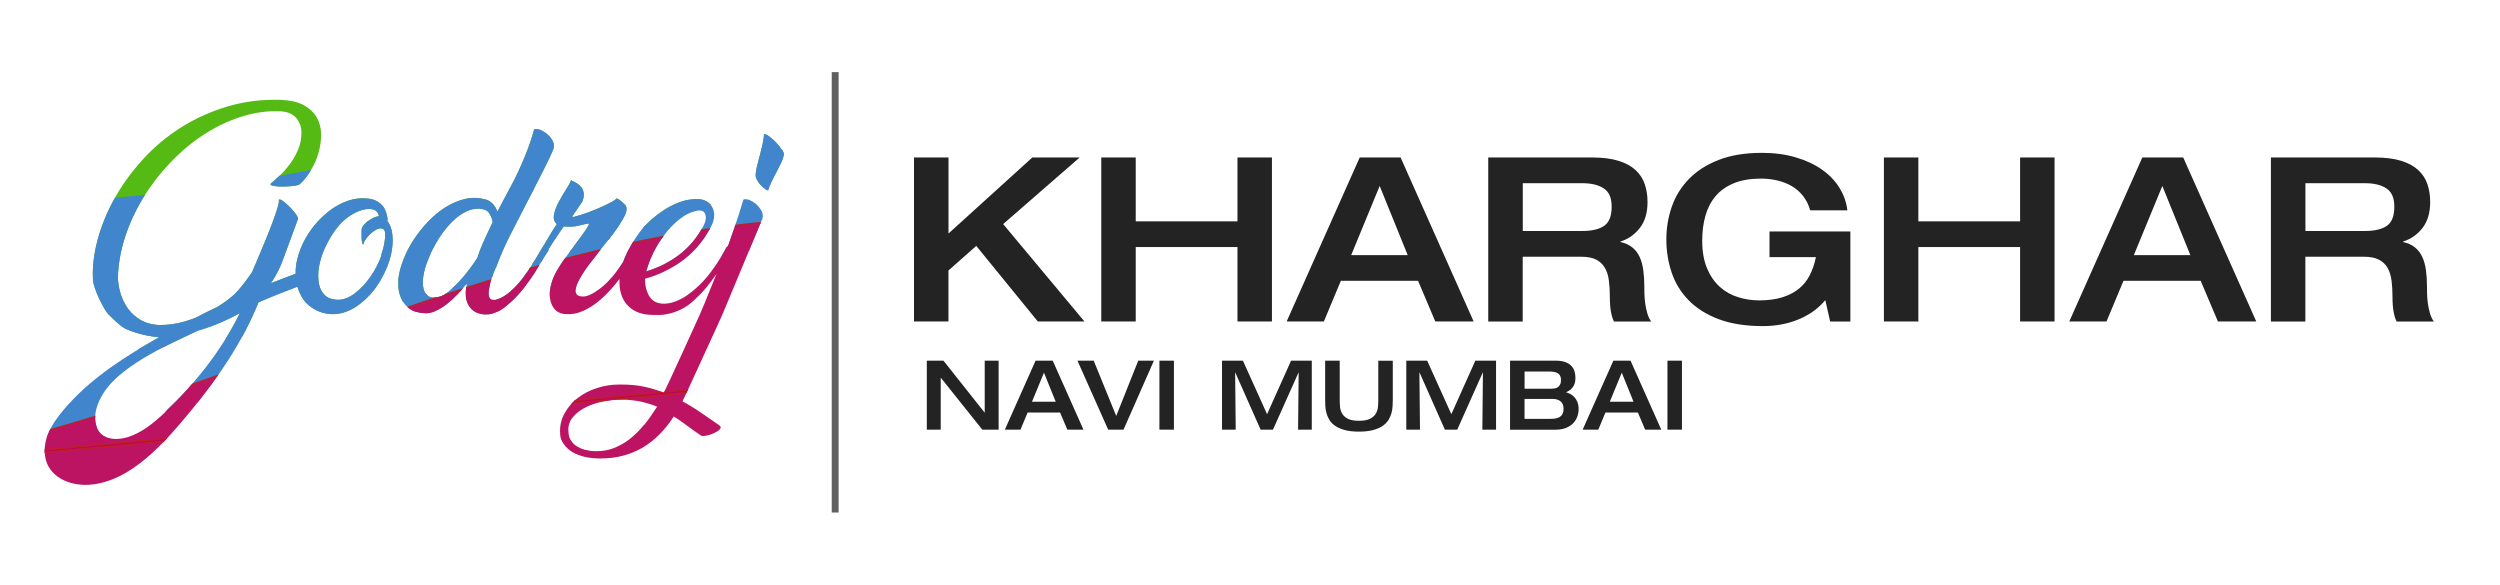 <?xml version="1.0" encoding="UTF-8"?><svg id="Layer_1" xmlns="http://www.w3.org/2000/svg" xmlns:xlink="http://www.w3.org/1999/xlink" viewBox="0 0 724.07 169.33"><defs><style>.cls-1{fill:#bc1362;}.cls-1,.cls-2,.cls-3{stroke:#be1e2d;stroke-width:.47px;}.cls-1,.cls-2,.cls-3,.cls-4{stroke-miterlimit:10;}.cls-2{fill:#56ba15;}.cls-5{fill:#4186cd;}.cls-3{fill:#c1005b;}.cls-6,.cls-4{fill:none;}.cls-7{fill:#232323;}.cls-8{clip-path:url(#clippath);}.cls-4{stroke:#606060;stroke-width:2px;}</style><clipPath id="clippath"><path class="cls-6" d="M226.37,43.29c-.42-.68-.95-1.37-1.58-2-.63-.68-1.26-1.26-1.95-1.74-.68-.53-1.21-.74-1.58-.68,0,.95-.21,1.95-.42,3-.26,1.11-.53,2.16-.79,3.21s-.58,2.05-.79,3.05c-.26.95-.37,1.84-.42,2.63,0,.37.11.79.37,1.26.26.47.53.95.95,1.37.37.42.79.84,1.21,1.21.42.37.79.58,1.16.58.21-.89.53-1.79,1-2.68.42-.89.89-1.79,1.37-2.68.47-.89.89-1.74,1.32-2.63.42-.84.68-1.68.84-2.47,0-.26-.16-.74-.58-1.42h-.11ZM112.26,63.82c0-.68-.16-1.42-.37-2.11-.21-.68-.53-1.37-.95-1.95s-1.05-1.05-1.74-1.47c-.74-.42-1.63-.68-2.68-.79-1.95-.21-3.84,0-5.68.63-1.84.63-3.63,1.58-5.26,2.79-1.63,1.26-3.16,2.68-4.53,4.37s-2.47,3.42-3.37,5.32c-.89,1.84-1.47,3.74-1.84,5.63-.16,1.05-.26,2.05-.21,3.05-2.42.89-4.79,1.79-7.16,2.74,1.63-2.42,2.68-4.63,3.32-6.37,1.53-4.21,3.05-8.32,4.53-12.26,0-.32-.21-.84-.74-1.53s-1.11-1.37-1.79-2.05c-.68-.68-1.32-1.21-1.89-1.63s-1-.53-1.16-.32c.11.37,0,1.05-.32,2.16s-.74,2.42-1.37,4.05c-.58,1.63-1.32,3.47-2.16,5.53-.84,2.05-1.74,4.21-2.74,6.53-.37.74-.68,1.53-.95,2.26s-3.84,5.68-5.84,7.32c-1.37,1.16-2.84,2.21-4.37,3.16-2.11,1-4.26,2.05-6.37,3.16-1,.37-2,.74-3.05,1.05-2.53.74-4.95,1.05-7.37,1.05-2.53-.11-4.63-.79-6.37-2.05-5.21-3.63-5.68-10.37-5.68-11.79.11-3.79.79-7.63,2.05-11.58,1.26-3.9,3-7.68,5.21-11.32s4.79-7,7.79-10.16c3-3.16,6.21-5.9,9.68-8.16,3.47-2.26,7.11-4.05,10.95-5.26,3.84-1.21,7.68-1.79,11.58-1.58,1.16.11,2.11.32,2.84.74.74.42,1.37.89,1.79,1.47.42.58.74,1.21.95,1.84.21.68.32,1.26.32,1.84,0,1.84-.26,3.58-.95,5.16s-1.47,3-2.42,4.26c-.95,1.26-1.95,2.42-3,3.37-1.05.95-1.89,1.79-2.63,2.37,0,.26.32.47,1.16.58.84.16,1.74.21,2.79.16,1.05,0,2.05-.11,3-.21.95-.16,1.47-.32,1.63-.53,1.16-1.05,2.21-2.37,3.16-4,.95-1.58,1.74-3.26,2.21-5.05.53-1.79.74-3.53.74-5.32s-.42-3.42-1.21-4.84c-.79-1.42-2.05-2.63-3.74-3.58-1.68-.95-3.95-1.47-6.74-1.58-5.47-.16-10.63.47-15.53,1.95-4.9,1.47-9.37,3.53-13.47,6.11-4.11,2.63-7.74,5.68-10.95,9.21-3.21,3.53-5.9,7.21-8.11,11.16s-3.84,7.95-4.95,12c-1.11,4.11-1.58,8-1.37,11.69,0,2.26,3.37,9.21,4.74,10.26,1.63,1.63,3.47,3.37,4.74,3.95,2.32,1.05,6.05,2.16,9.68,2.42-9.42,5.32-18.9,11.32-26.11,19.26-3.74,4.11-7.9,9.42-6.9,15.32.95,5.95,7.11,8.47,12.58,8.16,12.26-.74,22.26-12.53,29.48-21.26,8-9.68,15.05-20,19.74-31.58,3.74-1.63,7.47-3.11,11.26-4.53.74,2.42,1.89,4.32,3.53,5.58,1.95,1.53,4.16,2.32,6.68,2.37,2.32,0,4.63-.74,6.84-2.21,2.21-1.47,4.16-3.37,5.79-5.68s2.89-4.84,3.79-7.58c.84-2.74,1.16-5.37.84-7.84-.21-1.58-.74-2.89-1.53-3.84h.16ZM47.83,119.4c-3.32,3.11-6.9,6.11-11.26,7.32-2.47.68-5.42.68-7.32-1.11-1.84-1.79-2-4.79-1.32-7.26,1-3.68,3.42-6.84,6.32-9.37,6.79-5.84,15.05-9.42,23.05-13.21,5.32-1.53,9.11-3.42,12.16-5.05-5.32,10.79-12.95,20.42-21.69,28.63l.05.05ZM110.52,73.93c-.84,2.21-1.89,4.32-3.26,6.26-1.37,1.95-2.89,3.58-4.58,4.84s-3.42,1.89-5.16,1.79c-1.47-.11-2.63-.53-3.42-1.32-.84-.79-1.42-1.84-1.68-3.11s-.32-2.68-.16-4.26c.21-1.58.63-3.16,1.21-4.79.63-1.63,1.42-3.21,2.37-4.79s2-2.95,3.21-4.21c1.11-1.05,2.32-1.95,3.63-2.63,1.32-.68,2.53-1.05,3.58-1.16,1.26-.11,2.16.11,2.63.53s.79.95.84,1.58c-.53,0-1.05.16-1.58.42-.16.11-.37.21-.74.42s-.74.47-1.11.74c-.37.32-.74.68-1.05,1.05-.32.42-.47.79-.53,1.21v2.63c0,.42.11.79.16,1.11s.21.53.37.58c0-.42.26-.95.68-1.53s.84-1.11,1.37-1.58,1.11-.89,1.68-1.21c.58-.32,1.16-.42,1.63-.32.63.16.95.68.95,1.58,0,1.84-.37,3.9-1.16,6.11l.11.05ZM219.16,59.24c-.68-.58-1.37-1-2.11-1.32-.74-.26-1.32-.32-1.74-.11-.84,2.84-1.74,5.63-2.68,8.37-.63,1.79-1.21,3.47-1.79,5.11-.16.05-.32.16-.42.32-.47.89-1,1.79-1.58,2.79-.58.95-1.21,1.95-1.95,3-1.42,2.05-2.84,3.74-4.32,5.16-1.47,1.42-2.89,2.53-4.26,3.42-1.37.84-2.74,1.42-4,1.74-1.26.26-2.37.32-3.37.11-.79-.16-1.47-.53-2-1s-.95-1.05-1.26-1.74c-.32-.68-.53-1.37-.68-2.11s-.16-1.53-.16-2.26c3.9-1.05,7.42-2.79,10.68-5.16,3.21-2.37,5.84-5.32,7.84-8.9.79-1.21,1.26-2.42,1.42-3.47.16-1.11.05-2.05-.32-2.84-.37-.84-.89-1.47-1.68-1.95-.79-.47-1.68-.74-2.74-.74-1.63,0-3.26.21-4.9.79-1.63.58-3.16,1.32-4.63,2.26-1.47.95-2.79,1.95-4,3-1.21,1.11-2.16,2.11-2.84,3-2.21,2.89-3.79,5.63-4.79,8.11-.16.32-.26.68-.37,1-.53.84-1.11,1.68-1.74,2.58-.74,1.05-1.58,2.05-2.53,3-.95.95-1.84,1.74-2.79,2.42-.95.68-1.79,1.21-2.63,1.58-.84.37-1.53.53-2.11.47-.84,0-1.42-.26-1.68-.63-.26-.37-.37-.89-.32-1.47.11-.63.32-1.32.68-2.05.37-.74.79-1.53,1.26-2.26.47-.79,1-1.53,1.53-2.26s1-1.37,1.47-1.89c1.26-1.74,2.58-3.37,3.9-5s2.47-3.11,3.42-4.53c.95-1.42,1.68-2.68,2.16-3.74.47-1.11.47-1.95,0-2.63,0,0-.16-.16-.42-.42-.21-.21-.47-.42-.74-.68-.26-.21-.58-.42-.79-.58-.26-.16-.42-.26-.58-.26-.21.26-.74.63-1.47,1.05-.79.42-1.68.84-2.68,1.32-1,.42-2.05.89-3.16,1.32s-2.05.79-2.95,1.05-1.58.47-2.05.58c-.47.11-.63,0-.47-.26l2.79-4.05c.42-.95.53-1.79.47-2.47-.11-.68-.32-1.26-.68-1.74-.37-.47-.79-.84-1.37-1.21-.58-.32-1.11-.63-1.63-.84-.26.68-.79,1.63-1.53,2.79-.74,1.16-1.47,2.37-2.11,3.63-.68,1.26-1.11,2.47-1.32,3.58s.05,2,.84,2.68c-.89,1.32-1.74,2.63-2.47,3.95-.79,1.32-1.58,2.68-2.47,4.05-.11.16-.16.26-.21.42-.53.84-1.05,1.74-1.63,2.68-.95,1.58-2,3.11-3.11,4.58-1.11,1.47-2.32,2.74-3.63,3.9-1.32,1.16-2.68,1.95-4.21,2.37h-.79c-.58,0-.95-.37-1.11-.95-.16-.58-.16-1.32,0-2.21.16-.89.37-1.95.74-3.05.37-1.11.79-2.21,1.26-3.26v.16c1.26-3.47,2.74-6.84,4.42-10.05,1.68-3.21,3.32-6.42,4.95-9.63.74-1.42,1.53-2.89,2.26-4.42.79-1.53,1.53-2.95,2.21-4.32.68-1.37,1.26-2.58,1.79-3.68s.84-1.89,1.05-2.42c.21-.68.16-1.42-.26-2.21-.42-.74-.89-1.42-1.58-1.95-.63-.53-1.32-.95-2.05-1.26-.74-.26-1.32-.32-1.74-.11-.32,1.16-.68,2.42-1.16,3.79-.47,1.37-1,2.79-1.63,4.32s-1.32,3.05-2.05,4.63-1.53,3.11-2.37,4.58l-3.42,6.47c-.32-.84-.74-1.58-1.32-2.21-.58-.63-1.26-1.05-2.16-1.32-2.05-.53-4-.58-5.95-.11s-3.79,1.26-5.58,2.37c-1.79,1.11-3.47,2.53-5.05,4.16-1.58,1.63-2.95,3.42-4.16,5.21-1.21,1.84-2.16,3.68-2.89,5.53s-1.26,3.58-1.47,5.11c-.16.79-.16,1.79-.11,3,.05,1.21.32,2.32.84,3.42.47,1.11,1.26,2.05,2.26,2.89,1.05.84,2.53,1.26,4.42,1.37,1.05.11,2.16-.11,3.26-.63,1.11-.53,2.21-1.16,3.26-2,1.05-.84,2.11-1.79,3.11-2.84s1.95-2.16,2.79-3.26c-.32,1.11-.47,2.21-.42,3.26,0,1.05.21,2,.63,2.84.42.84,1,1.53,1.74,2.05.79.53,1.79.84,3,.95.79,0,1.53,0,2.21-.21.68-.21,1.32-.47,1.95-.74.58-.32,1.11-.63,1.58-1,.47-.37.84-.68,1.16-.95,1.21-1,2.37-2.16,3.42-3.37s2-2.53,2.95-3.84c.95-1.32,1.79-2.68,2.63-4.11.84-1.42,1.68-2.79,2.58-4.16.11-.21.16-.42.16-.58.47-.74,1-1.53,1.47-2.26.95-1.42,1.89-2.84,2.89-4.26.21,0,.42.05.68.05h.68c.63,0,1.16,0,1.58-.05.42,0,.84-.11,1.26-.21s.84-.21,1.32-.32c.47-.11,1.05-.21,1.68-.32.16,0,.16.11,0,.47-.16.37-.47.84-.84,1.42-.42.58-.89,1.26-1.47,2.05-.58.79-1.16,1.58-1.74,2.37-.89,1.21-1.74,2.32-2.53,3.42-.84,1.11-1.58,2.21-2.26,3.37-.68,1.11-1.26,2.26-1.68,3.47-.42,1.21-.68,2.47-.74,3.84,0,1.53.32,2.84,1.11,4,.79,1.16,2.05,1.79,3.68,1.84,1.63.11,3.21-.21,4.79-.89,1.53-.68,3-1.58,4.37-2.68,1.37-1.11,2.63-2.32,3.84-3.68.89-1,1.68-2,2.42-2.95v1.58c.16,2.74,1.05,4.9,2.74,6.47s4,2.37,7,2.37,1.21,0,2.05,0,1.79-.16,2.84-.42,2.21-.68,3.37-1.26c1.21-.58,2.42-1.47,3.68-2.63s2.42-2.37,3.47-3.63,2-2.53,2.84-3.79c0,0,.05-.11.11-.16-.16.37-.26.74-.42,1.05-.79,1.95-1.37,3.42-1.84,4.53-.89,2.26-1.79,4.42-2.74,6.58-.95,2.11-9.21,20.32-10.26,22.26-1-.42-1.95-.74-2.84-1-.89-.26-1.84-.53-2.84-.74-1-.21-2.05-.37-3.16-.47-1.11-.11-2.42-.16-3.9-.16-2.32,0-4.47.32-6.58,1-2.11.68-3.95,1.63-5.53,2.84-1.58,1.21-2.84,2.63-3.79,4.32-.95,1.63-1.42,3.42-1.42,5.37s.37,2.68,1.05,3.68c.68,1,1.58,1.79,2.63,2.42,1.11.63,2.32,1.05,3.68,1.37,1.37.26,2.74.42,4.16.42,2.53,0,4.79-.26,6.84-.84,2.05-.53,3.95-1.37,5.68-2.37,1.74-1.05,3.32-2.32,4.79-3.79,1.47-1.47,2.84-3.21,4.11-5.16,1.21.74,2.42,1.58,3.68,2.53,1.26.95,2.68,1.95,4.21,3,.32.16.84.16,1.63,0,.79-.16,1.53-.42,2.21-.74.68-.32,1.26-.68,1.63-1.11.37-.42.32-.79-.21-1.16-1.74-1.21-3.47-2.37-5.21-3.58-1.74-1.21-3.53-2.32-5.42-3.32,1-1.95,9.26-20.11,10.26-22.26s2-4.47,3-6.95l9.9-23.74c.21-.68.16-1.42-.26-2.21-.42-.74-.95-1.42-1.58-2l.11.16ZM187.26,78.35c.37-1.42.95-3.05,1.84-4.9s1.95-3.63,3.26-5.32c1.26-1.74,2.74-3.26,4.37-4.58,1.63-1.32,3.37-2.16,5.21-2.53,1.21-.21,2,.11,2.32,1.05.32.89.16,2-.47,3.26-1.79,3.37-4.11,6.16-6.95,8.37-2.89,2.21-6.11,3.84-9.68,4.9,0-.11,0-.16.05-.26h.05ZM140.68,68.61c-.63,1.37-1.21,2.68-1.74,4.05l-.68,2c-.58.95-1.32,2-2.26,3.26s-1.89,2.42-2.95,3.53c-1.05,1.11-2.05,2.11-3.11,2.95-1,.84-1.89,1.37-2.58,1.53-1.53.37-2.63.26-3.32-.21-.68-.47-1.16-1.16-1.37-2.11-.21-.89-.26-1.89-.16-2.95.16-1.05.32-1.95.53-2.74.32-1.11.74-2.32,1.32-3.63.53-1.32,1.21-2.63,1.95-3.9.74-1.32,1.58-2.58,2.53-3.79s1.95-2.26,3-3.21c1.05-.95,2.16-1.63,3.37-2.21,1.16-.53,2.37-.79,3.63-.74,1.42.11,2.37.53,2.89,1.37s.84,1.68.95,2.53c-.68,1.42-1.32,2.79-1.95,4.16l-.05.11ZM186.52,123.04c-1.26,1.58-2.63,2.89-4.05,4.05-1.42,1.11-2.95,2-4.53,2.63-1.58.63-3.26.95-5.05.95s-1.79-.11-2.79-.26c-.95-.16-1.84-.47-2.68-.95-.84-.42-1.47-1.05-2-1.79s-.79-1.74-.79-2.89c-.11-1.53.37-2.89,1.37-4.05s2.26-2.11,3.79-2.84c1.53-.74,3.21-1.26,5-1.63,1.79-.37,3.53-.53,5.11-.53,2.11,0,4,.26,5.68.58,1.63.37,3.21.84,4.74,1.47-1.21,1.89-2.42,3.63-3.68,5.21l-.11.05Z"/></clipPath></defs><g class="cls-8"><path class="cls-2" d="M-57.44,62.3c-1.68-23.63-3.26-47.06-5.68-70.95-.11-2.16,1.47-4.16,9.26-3.32C84.57.98,144.36,12.34,280.69-.34c7.95-.89,84.22-50.11,84.32-47.95,1.42,23.58,3.26,47.06,5.11,70.9-6.16.58-12.16,1.32-18.26,1.74-119.85,11.05-193.59,65.85-313.34,76.85-16.53,1.53-79.53-32.32-96.22-30.95l.26-8.16v.32h0v-.11Z"/><path class="cls-5" d="M-8.59,86.77c16.53-1.53,26.37-28.16,42.9-29.58C154.1,45.87,166.79,13.19,286.74,1.92c6.11-.42,77.69,21.84,83.9,21.26,1.89,24.37,3.63,48.85,5.63,73.27-7.79.95-94.11-32.53-101.85-31.9-134.75,12.53-190.86,59.16-325.55,71.79-1.84-24.53-3.74-49.06-5.63-73.43h0l48.16,23.9h0v-.05Z"/><path class="cls-1" d="M375.64,97.3c1.79,23.21-42.32,15.21-40.06,38.48.11,2.16-59.27,17-69.06,17.79-135.69,12.53-166.12-31.9-302.76,55.37-9.79.89-10.42.11-10.53-2.05-1.42-23.32-3.21-46.32-5.16-69.53,115.9-11.05,200.65-83.48,325.76-73.37,28.84,2.32,69,22.48,101.74,33.32h.05Z"/><path class="cls-3" d="M375.64,97.3c-142.48,13.16-284.91,26.58-427.4,39.74,0-.32.05-.37-.05-.74,129.27-12,258.49-24.16,387.76-36.11,5.37-.37,11.53-.53,16.32-2.05,7.79-.95,15.47-1.42,23.42-2.16-.21.37.05.74,0,1.32h-.05Z"/></g><path class="cls-7" d="M264.73,45.61h9.98v22.02l24.28-22.02h13.71l-22.16,19.29,23.55,28.21h-13.51l-17.83-21.89-8.05,7.12v14.77h-9.98v-47.5Z"/><path class="cls-7" d="M318.96,45.61h9.98v18.5h29.47v-18.5h9.98v47.5h-9.98v-21.56h-29.47v21.56h-9.98v-47.5Z"/><path class="cls-7" d="M393.81,45.61h11.84l21.16,47.5h-11.11l-4.99-11.78h-22.36l-4.92,11.78h-10.78l21.16-47.5ZM407.71,73.89l-8.12-20.03-8.25,20.03h16.37Z"/><path class="cls-7" d="M431.06,45.61h30.07c3.02,0,5.55.32,7.62.96,2.06.64,3.71,1.54,4.96,2.69,1.24,1.15,2.13,2.52,2.66,4.09.53,1.57.8,3.29.8,5.16,0,3.1-.74,5.61-2.23,7.52-1.49,1.91-3.36,3.22-5.62,3.93v.13c1.37.31,2.52.83,3.43,1.56.91.73,1.62,1.65,2.13,2.76.51,1.11.87,2.38,1.06,3.83.2,1.44.3,3.01.3,4.69,0,.58.01,1.31.03,2.2.02.89.1,1.81.23,2.76.13.95.33,1.9.6,2.83.27.93.64,1.73,1.13,2.4h-10.78c-.36-.67-.64-1.6-.87-2.79-.22-1.2-.33-2.66-.33-4.39s-.09-3.24-.27-4.66c-.18-1.42-.55-2.64-1.13-3.66-.58-1.02-1.41-1.82-2.5-2.4-1.09-.58-2.54-.86-4.36-.86h-16.97v18.76h-9.98v-47.5ZM458.27,66.9c2.79,0,4.91-.5,6.35-1.5,1.44-1,2.16-2.83,2.16-5.49s-.75-4.3-2.26-5.32c-1.51-1.02-3.59-1.53-6.25-1.53h-17.23v13.84h17.23Z"/><path class="cls-7" d="M535.92,93.12h-5.86l-1.4-6.19c-2,2.4-4.57,4.25-7.72,5.56-3.15,1.31-6.61,1.96-10.38,1.96-5.01,0-9.29-.68-12.84-2.03-3.55-1.35-6.44-3.18-8.68-5.49-2.24-2.31-3.87-4.98-4.89-8.02-1.02-3.04-1.53-6.22-1.53-9.55s.53-6.51,1.6-9.55c1.06-3.04,2.73-5.71,4.99-8.02,2.26-2.31,5.13-4.14,8.62-5.49,3.48-1.35,7.64-2.03,12.47-2.03,3.59,0,6.85.43,9.78,1.3,2.93.86,5.46,2.04,7.58,3.53,2.13,1.49,3.83,3.25,5.09,5.29,1.26,2.04,2.03,4.21,2.3,6.52h-10.78c-.44-1.6-1.13-2.98-2.06-4.16-.93-1.17-2.03-2.13-3.29-2.86-1.26-.73-2.66-1.27-4.19-1.63-1.53-.35-3.09-.53-4.69-.53-3.06,0-5.68.44-7.85,1.33-2.17.89-3.94,2.13-5.29,3.73-1.35,1.6-2.34,3.49-2.96,5.69-.62,2.2-.93,4.6-.93,7.22,0,3.15.47,5.82,1.4,8.02s2.16,3.98,3.69,5.36,3.29,2.37,5.29,2.99c2,.62,4.04.93,6.12.93,2.53,0,4.73-.29,6.62-.87,1.88-.58,3.49-1.4,4.82-2.46,1.33-1.06,2.39-2.37,3.19-3.93.8-1.55,1.4-3.3,1.8-5.26h-13.44v-7.45h23.42v26.08Z"/><path class="cls-7" d="M545.63,45.61h9.98v18.5h29.47v-18.5h9.98v47.5h-9.98v-21.56h-29.47v21.56h-9.98v-47.5Z"/><path class="cls-7" d="M620.48,45.61h11.84l21.16,47.5h-11.11l-4.99-11.78h-22.36l-4.92,11.78h-10.78l21.16-47.5ZM634.39,73.89l-8.12-20.03-8.25,20.03h16.37Z"/><path class="cls-7" d="M657.74,45.61h30.07c3.02,0,5.55.32,7.62.96,2.06.64,3.71,1.54,4.96,2.69,1.24,1.15,2.13,2.52,2.66,4.09.53,1.57.8,3.29.8,5.16,0,3.1-.74,5.61-2.23,7.52-1.49,1.91-3.36,3.22-5.62,3.93v.13c1.37.31,2.52.83,3.43,1.56.91.73,1.62,1.65,2.13,2.76.51,1.11.87,2.38,1.06,3.83.2,1.44.3,3.01.3,4.69,0,.58.01,1.31.03,2.2.02.89.1,1.81.23,2.76.13.95.33,1.9.6,2.83.27.93.64,1.73,1.13,2.4h-10.78c-.36-.67-.64-1.6-.87-2.79-.22-1.2-.33-2.66-.33-4.39s-.09-3.24-.27-4.66c-.18-1.42-.55-2.64-1.13-3.66-.58-1.02-1.41-1.82-2.5-2.4-1.09-.58-2.54-.86-4.36-.86h-16.97v18.76h-9.98v-47.5ZM684.95,66.9c2.79,0,4.91-.5,6.35-1.5,1.44-1,2.16-2.83,2.16-5.49s-.75-4.3-2.26-5.32c-1.51-1.02-3.59-1.53-6.25-1.53h-17.23v13.84h17.23Z"/><path class="cls-7" d="M268.44,104.46h4.81l11.89,15h.06v-15h4.03v19.98h-4.73l-11.98-15h-.06v15h-4.03v-19.98Z"/><path class="cls-7" d="M299.92,104.46h4.98l8.9,19.98h-4.67l-2.1-4.95h-9.4l-2.07,4.95h-4.53l8.9-19.98ZM305.77,116.36l-3.41-8.42-3.47,8.42h6.88Z"/><path class="cls-7" d="M312.07,104.46h4.7l6.52,16.01,6.38-16.01h4.53l-8.79,19.98h-4.45l-8.9-19.98Z"/><path class="cls-7" d="M335.8,104.46h4.2v19.98h-4.2v-19.98Z"/><path class="cls-7" d="M353.93,104.46h6.05l7,15.5,6.95-15.5h6v19.98h-3.97l.17-16.51h-.06l-7.38,16.51h-3.58l-7.32-16.51h-.06l.17,16.51h-3.97v-19.98Z"/><path class="cls-7" d="M383.82,104.46h4.2v11.28c0,.69.03,1.4.1,2.13.06.73.27,1.38.63,1.97.35.59.9,1.07,1.65,1.46.75.38,1.81.57,3.19.57s2.42-.19,3.18-.57c.75-.38,1.31-.87,1.68-1.47.36-.6.58-1.25.64-1.97.07-.72.1-1.42.1-2.11v-11.28h4.2v11.39c0,.54-.02,1.15-.06,1.82-.04.67-.15,1.35-.34,2.03-.19.68-.48,1.34-.88,1.97-.4.63-.96,1.2-1.68,1.69-.72.49-1.64.89-2.76,1.19-1.12.3-2.48.45-4.09.45s-2.96-.15-4.07-.45c-1.11-.3-2.03-.7-2.76-1.19s-1.29-1.06-1.68-1.69c-.39-.63-.68-1.29-.87-1.97s-.3-1.35-.34-2.02c-.04-.66-.06-1.27-.06-1.83v-11.39Z"/><path class="cls-7" d="M407.3,104.46h6.05l7,15.5,6.95-15.5h6v19.98h-3.97l.17-16.51h-.06l-7.38,16.51h-3.58l-7.32-16.51h-.06l.17,16.51h-3.97v-19.98Z"/><path class="cls-7" d="M437.35,104.46h13.21c1.14,0,2.08.14,2.81.42.74.28,1.32.65,1.76,1.12.44.47.74,1,.91,1.6.17.6.25,1.21.25,1.85,0,.71-.09,1.3-.28,1.78s-.42.87-.69,1.17c-.27.31-.56.56-.88.74s-.61.34-.87.48c.39.11.8.28,1.22.49.42.21.81.51,1.18.9.36.38.66.86.9,1.44.23.58.35,1.29.35,2.13,0,.56-.1,1.18-.31,1.86-.21.68-.56,1.32-1.08,1.92-.51.6-1.21,1.1-2.08,1.5-.88.4-1.99.6-3.33.6h-13.07v-19.98ZM441.55,112.58h7.84c.3,0,.61-.03.92-.08.32-.06.61-.17.87-.35.26-.18.48-.43.66-.77.18-.33.27-.78.27-1.34,0-.84-.27-1.46-.8-1.85-.53-.39-1.41-.59-2.64-.59h-7.11v4.98ZM441.55,121.31h7.53c.47,0,.93-.03,1.38-.1s.86-.2,1.22-.41.64-.5.85-.88c.21-.38.32-.9.32-1.55,0-.95-.29-1.66-.87-2.13-.58-.47-1.34-.7-2.29-.7h-8.14v5.76Z"/><path class="cls-7" d="M467.27,104.46h4.98l8.9,19.98h-4.67l-2.1-4.95h-9.4l-2.07,4.95h-4.53l8.9-19.98ZM473.12,116.36l-3.41-8.42-3.47,8.42h6.88Z"/><path class="cls-7" d="M482.94,104.46h4.2v19.98h-4.2v-19.98Z"/><line class="cls-4" x1="241.89" y1="20.89" x2="241.89" y2="148.44"/></svg>